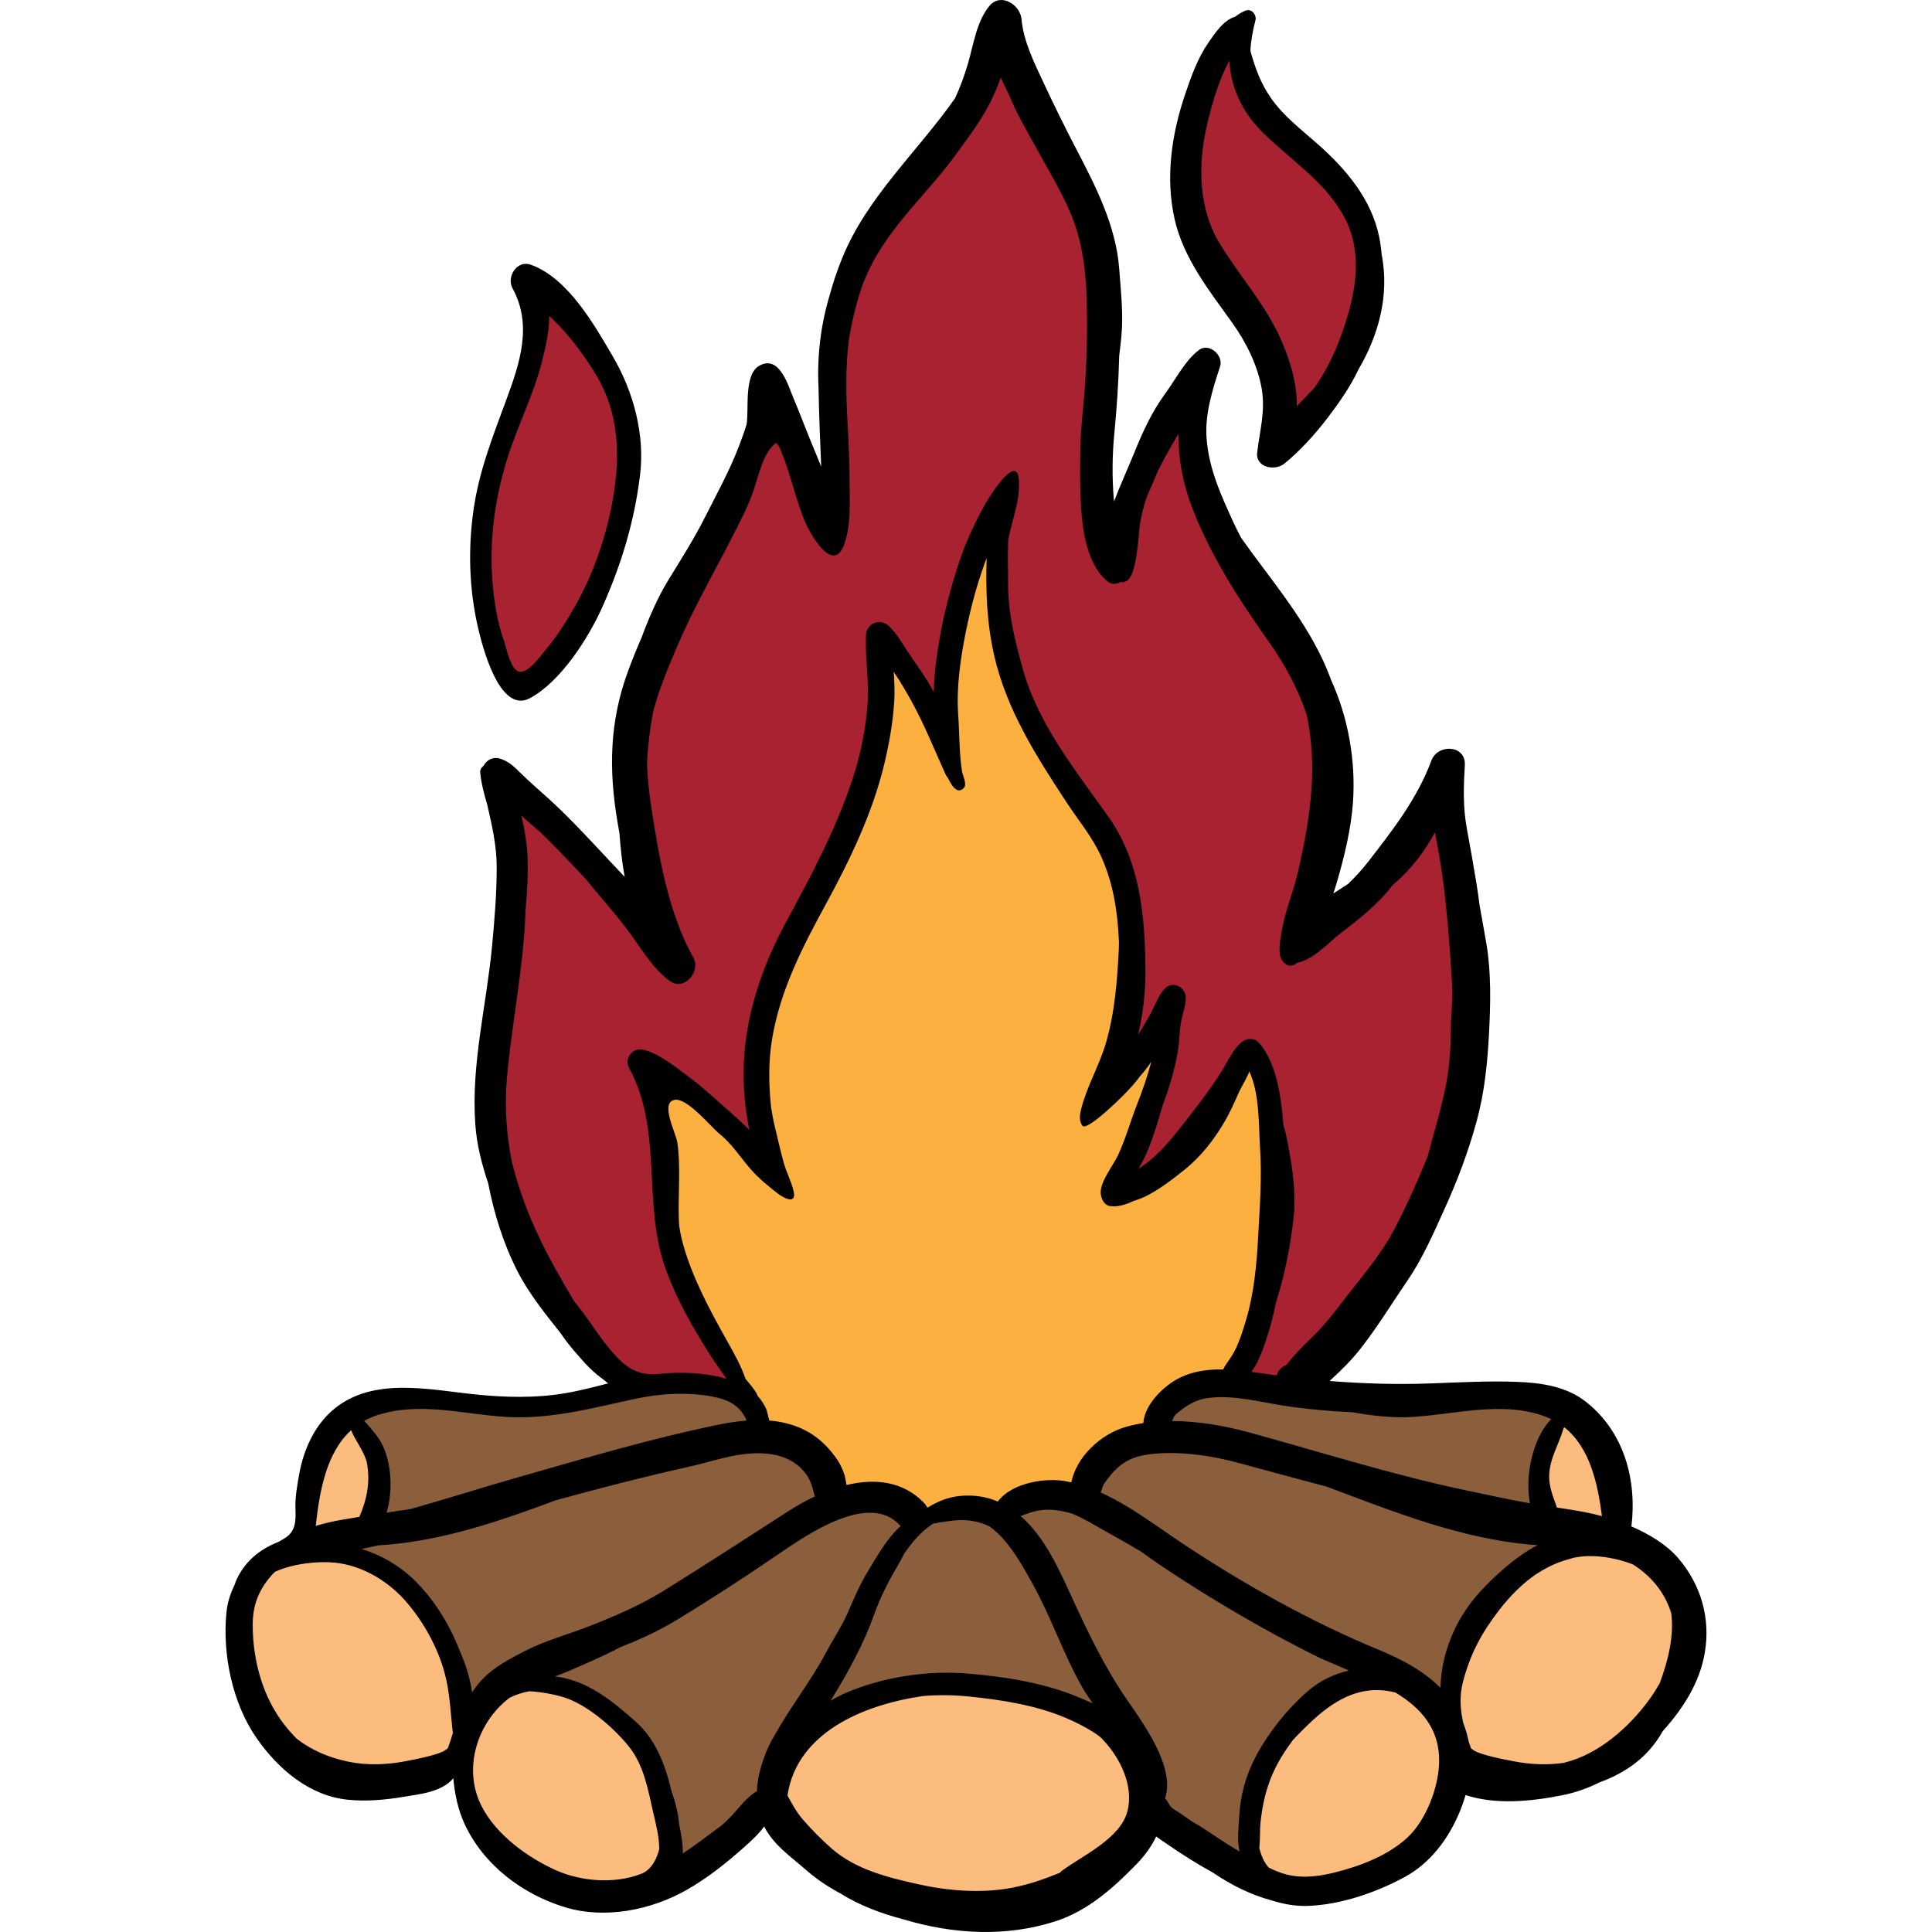 <?xml version="1.0" encoding="windows-1252"?>
<!-- Generator: Adobe Illustrator 19.0.0, SVG Export Plug-In . SVG Version: 6.00 Build 0)  -->
<svg version="1.1" id="Layer_1" xmlns="http://www.w3.org/2000/svg" xmlns:xlink="http://www.w3.org/1999/xlink" x="0px" y="0px" viewBox="0 0 512.001 512.001" style="enable-background:new 0 0 512.001 512.001;" xml:space="preserve">
<g>
	<path style="fill:#A82232;" d="M165.234,366.467c-19.345-19.51-33.033-43.697-35.05-71.663c-0.665-9.226,1.534-18.489,2.685-27.595   c1.133-8.962,1.956-18.124,2.125-27.154c0.168-9.027,0.511-18.68-0.93-27.569c-1.362-8.399,3.077-2.764,5.936,1.218   c4.98,6.935,11.465,12.435,18.237,17.574c6.036,4.58,10.104,11.367,15.851,15.979c-4.152-8.346-4.939-18.604-6.848-27.649   c-2.121-10.047-1.208-20.048,0.589-30.077c2.186-12.203,6.843-24.455,14.042-34.604c5.907-8.327,9.645-15.966,13.428-25.539   c1.822-4.61,3.7-9.171,5.554-13.762c1.004-2.485,1.276-6.081,3.152-7.729c2.7,3.923,4.498,8.762,6.808,12.963   c1.522,2.768,4.625,11.202,8.162,11.228c4.832-23.424,1.161-48.891,11.734-71.007c5.129-10.728,14.778-19.998,22.492-29.056   c3.145-3.692,6.414-7.785,8.595-12.134c1.471-2.933,2.19-8.794,4.631-10.636c3.244,7.172,5.427,14.745,8.891,21.857   c5.332,10.948,11.969,23.441,13.278,35.664c1.367,12.759,3.497,26.214,2.922,39.062c-0.55,12.292-3.564,29.967,3.745,40.993   c1.827-1.889,1.727-5.958,2.394-8.565c1.481-5.788,4.303-11.351,6.736-16.777c3.069-6.844,6.585-14.424,11.008-20.522   c0.142,10.252-0.21,19.925,3.005,29.966c2.868,8.958,8.146,16.81,13.223,24.631c4.659,7.178,8.053,14.224,11.941,21.799   c4.256,8.292,5.634,18.291,6.849,27.425c1.069,8.032,1.163,16.918-0.43,24.881c-0.93,4.648-4.4,12.66-3.226,17.267   c3.065-1.495,5.767-4.929,8.15-7.448c4.561-4.822,9.287-9.674,13.543-14.765c3.035-3.632,6.262-7.106,8.94-11.007   c1.255-1.827,2.507-4.74,4.504-5.665c1.68,5.852,2.083,13.34,2.773,19.423c1.563,13.78,3.346,27.793,3.663,41.665   c0.452,19.779-5.325,41.041-14.357,58.611c-4.861,9.456-12.257,18.131-19.059,26.245c-3.701,4.414-7.425,10.188-12.479,13.257   c-3.801,2.308-6.4,0.675-10.331-0.684c-5.244-1.812-9.351-2.124-14.508,0.253c-4.989,2.3-7.35,5.412-10.296,9.867   c-2.814,4.257-3.17,6.803-7.986,7.611c-4.684,0.786-6.968,2.926-9.565,7.129c-2.088,3.378-1.648,4.224-5.301,4.275   c-4.188,0.058-6.582-1.608-10.768,0.184c-2.936,1.257-6.669,5.621-9.811,5.544c-2.717-0.067-5.027-2.773-8.212-2.837   c-3.909-0.078-6.814,1.836-10.461,2.912c-6.566,1.937-9.599-5.97-16.817-5.912c-4.005,0.032-7.544,3.158-9.657-1.177   c-2.522-5.173-1.33-6.183-6.691-8.934c-4.441-2.279-7.478-6.028-10.34-9.977C193.998,364.891,176.671,366.508,165.234,366.467z"/>
	<path style="fill:#A82232;" d="M327.41,8.857c-13.893,20.056-18.551,44.7-5.245,66.359c4.554,7.412,10.33,13.959,14.403,21.743   c3.529,6.744,2.296,12.739,2.856,19.829c3.798-0.389,10.26-10.776,12.138-13.973c4.482-7.628,7.519-15.068,9.86-23.539   c2.441-8.834,3.53-18.259-2.841-25.577c-5.974-6.861-13.596-12.114-19.604-19.056c-2.931-3.387-5.256-7.507-7.353-11.464   C329.297,18.788,329.608,14.317,327.41,8.857z"/>
	<path style="fill:#A82232;" d="M141.319,76.493c-0.224,7.418,1.214,14.585-0.751,21.899c-2.649,9.862-8.363,18.372-11.58,28.001   c-3.618,10.833-2.965,23.773-0.747,34.827c0.907,4.52,2.274,8.596,3.753,12.943c0.854,2.51,1.05,6.347,3.812,7.723   c8.755,4.36,21.743-25.243,24.661-31.198c6.749-13.768,8.584-28.826,3.799-43.498C161.181,97.728,153.586,81.845,141.319,76.493z"/>
</g>
<path style="fill:#FBB040;" d="M199.315,375.445c-3.263-4.707-5.461-10.716-8.117-15.863c-3.601-6.977-8.826-13.437-11.754-20.723  c-3.883-9.661-3.236-19.517-3.547-29.642c-0.15-4.877-1.123-9.859-2.041-14.647c-0.614-3.204-2.109-6.575-1.822-9.869  c4.226-0.425,12.208,6.357,15.559,8.655c3.788,2.597,6.903,6.354,10.2,9.547c1.791,1.735,3.992,5.365,6.035,6.138  c-0.353-4.234-3.078-8.338-3.632-12.709c-0.874-6.902-0.188-14.476,0.82-21.325c2.058-13.986,8.839-24.709,15.189-37.036  c4.88-9.473,9.898-19.957,12.73-30.256c1.709-6.215,2.92-12.679,4.325-18.987c1.16-5.21-0.223-9.354-0.065-14.26  c8.562-1.219,11.864,15.376,16.493,19.972c0.617-8.441,0.566-16.819,2.198-25.208c2.021-10.39,6.352-19.894,11.54-28.935  c0.598,1.794-0.166,3.854-0.281,5.818c-0.222,3.791,0.712,7.41,1.161,11.153c0.814,6.787,2.439,12.966,4.629,19.435  c4.524,13.359,10.053,25.761,18.931,36.758c7.77,9.624,13.159,20.256,13.587,32.804c0.269,7.879-1.526,15.901-2.566,23.679  c-0.513,3.835-1.54,7.55-2.696,11.238c-0.706,2.253-2.384,5.09-2.257,7.387c2.399-0.895,6.727-6.407,8.595-8.38  c1.805-1.905,3.864-4.137,5.046-6.475c2.387,3.679-0.884,15.289-2.097,19.233c-1.292,4.201-2.571,8.499-4.3,12.54  c-1.171,2.736-3.95,6.033-3.888,9.087c8.659,1.338,17.013-8.916,21.353-15.038c3.103-4.377,5.27-8.95,7.967-13.516  c1.091-1.847,2.301-4.456,4.166-5.551c4.773,0.37,5.97,11.328,6.498,14.837c1.805,11.986,0.732,24.224-0.071,36.245  c-0.622,9.312-1.684,20.253-6.127,28.614c-1.009,1.898-2.229,5.096-4.165,6.19c-1.811,1.023-4.85,0.191-7.01,0.744  c-5.155,1.319-9.821,5.252-12.745,9.563c-1.042,1.536-1.59,3.311-3.284,4.254c-1.652,0.92-3.705,0.628-5.465,1.648  c-6.415,3.717-8.463,12.805-16.525,14.288c-3.897,0.717-6.825-0.373-10.76,1.434c-4.529,2.079-5.455,3.422-10.307,2.387  c-4.274-0.912-7.3-0.763-11.622,0.167c-3.687,0.793-5.797,1.286-8.781-0.263c-1.528-0.793-2.856-2.221-4.519-2.792  c-3.232-1.11-6.205,0.134-9.48,0.115c-4.477-0.026-6.038-1.698-7.802-5.666c-2.131-4.796-5.574-7.649-10.12-9.96  C205.081,380.54,200.974,379.014,199.315,375.445z"/>
<path style="fill:#8B5E3C;" d="M200.482,379.063c2.466-4.73-4.55-9.629-8.451-10.866c-7.919-2.511-17.134-1.781-25.134-0.108  c-8.944,1.872-17.949,4.13-27.094,4.576c-8.447,0.412-16.75-1.392-25.195-1.726c-4.176-0.165-18.948-2.237-21.625,3.006  c-1.16,2.272,1.389,3.912,2.671,5.554c1.904,2.44,3.179,4.676,3.927,7.678c1.663,6.677,2.556,13.249-3.918,17.255  c-1.464,0.906-7.724,2.887-6.439,5.404c0.662,1.296,5.948,2.421,7.342,3.279c6.634,4.087,12.56,9.854,17.188,16.058  c2.763,3.704,4.454,7.907,5.66,12.37c0.968,3.582-0.312,14.576,2.64,16.553c4.756-2.511,6.416-8.274,10.91-11.233  c3.313-2.181,6.818-3.413,10.789-2.418c6.397,1.602,11.432,4.848,16.327,9.079c6.773,5.853,10.946,12.552,14.186,20.938  c1.357,3.512,2.089,7.248,2.134,11.047c0.039,3.291-1.77,7.961,2.11,9.392c4.001,1.475,9.483-3.424,12.019-5.867  c4.189-4.034,9.452-7.63,13.213-12.01c2.835-3.302,2.339-6.814,3.527-10.558c1.186-3.738,5.274-7.162,8.326-9.403  c7.004-5.143,15.647-7.453,23.994-9.359c8.429-1.925,17.894-3.686,26.508-2.04c5.329,1.018,10.576,3.424,15.561,5.5  c7.369,3.069,17.794,8.283,20.192,16.579c1.67,5.776,0.943,9.811,6.048,14.046c4.571,3.792,9.828,6.918,14.81,10.162  c1.701,1.108,6.858,5.163,8.746,3.298c1.212-1.197,0.385-5.701,0.438-7.22c0.109-3.115,0.288-6.336,0.6-9.431  c1.133-11.244,9.656-24.7,19.147-30.667c6.229-3.916,14.081-6.267,21.047-2.503c3.175,1.716,5.752,7.36,9.26,5.462  c4.704-2.545,5.149-13.587,7.228-18.131c3-6.555,7.096-11.959,12.772-16.441c5.749-4.54,11.32-5.877,9.833-14.138  c-1.53-8.494-4.71-15.241,0.83-23.359c2.377-3.484,5.667-6.002-0.002-7.538c-7.638-2.069-17.073,0.852-24.938,0.559  c-4.514-0.168-8.813-0.545-13.178-1.572c-4.041-0.951-8.121-0.539-12.28-0.627c-9.591-0.204-19.139-1.263-28.642-2.518  c-4.291-0.566-8.598-1.595-12.918-0.597c-2.833,0.655-5.365,2.116-7.893,3.482c-4.159,2.248-5.563,4.636-7.976,8.313  c-2.694,4.105-7.094,3.895-10.818,6.451c-4.116,2.826-5.439,8.564-9.745,11.083c-2.312,1.353-4.526,0.819-7.06,0.782  c-3.745-0.055-7.213,0.854-10.648,2.307c-5.423,2.294-6.531,2.731-12.099,1.211c-3.954-1.08-8.157,1.927-11.989,0.481  c-2.614-0.987-3.617-2.877-6.738-3.207c-4.189-0.443-12.552,2.669-15.923-0.628c-2.739-2.678-2.107-7.578-5.099-10.523  C210.712,382.397,204.619,383.757,200.482,379.063z"/>
<g>
	<path style="fill:#FCBC7E;" d="M64.541,428.497c0.226,9.772-0.105,20.294,5.454,28.957c4.164,6.49,11.188,11.145,18.412,13.643   c4.514,1.561,9.58,1.732,14.27,0.997c4.144-0.649,7.968-2.634,12.202-2.806c4.058-0.165,6.876-2.084,8.413,2.946   c1.016,3.327,1.118,7.242,3.117,10.199c0.981,1.451,2.449,2.062,3.506,3.304c1.657,1.949,2.681,4.371,4.485,6.291   c5.419,5.768,12.511,8.191,20.212,9.266c6.99,0.976,16.643,1.166,21.161-5.265c3.133-4.46,0.635-8.64-0.526-13.398   c-1.594-6.533-3.437-13.355-6.703-19.295c-3.47-6.31-8.384-10.157-14.243-14.116c-5.774-3.902-12.137-6.919-19.085-4.153   c-3.489,1.389-4.828,3.856-7.011,6.738c-0.542,0.716-2.461,2.612-3.406,2.571c-1.83-0.08-0.861-2.201-1.099-4.093   c-0.761-6.034-4.011-12.55-7.43-17.509c-3.094-4.488-6.292-8.997-10.249-12.778c-1.839-1.757-3.828-3.387-6.01-4.703   c-2.021-1.22-4.345-1.316-6.262-2.482c-6.091-3.704,4.624-9.365,5.882-13.222c1.118-3.427,0.503-7.035-0.185-10.532   c-0.592-3.009-1.109-10.686-3.841-12.724c-6.87-5.124-11.61,11.876-12.382,15.618c-1.38,6.681-1.983,13.955-6.597,19.359   c-2.515,2.946-5.771,4.273-7.844,7.703C67.536,421.074,64.486,426.11,64.541,428.497z"/>
	<path style="fill:#FCBC7E;" d="M255.341,446.582c-13.856,0.571-26.498,0.746-38.433,9.04c-5.844,4.061-11.52,12.46-10.365,19.964   c1.234,8.014,7.454,14.138,13.692,18.559c15.292,10.84,32.776,12.047,50.993,10.331c14.591-1.374,41.842-16.749,33.053-35.453   c-4.205-8.949-12.898-11.835-21.261-15.743C274.39,449.247,264.58,446.248,255.341,446.582z"/>
	<path style="fill:#FCBC7E;" d="M365.963,444.773c-6.275,0.043-14.147,1.697-18.812,6.148c-6.733,6.426-11.184,14.418-13.815,23.225   c-1.727,5.782-4.378,15.531-1.837,21.447c2.758,6.421,12.354,6.009,17.978,5.133c15.294-2.384,27.257-11.56,34.335-24.925   c1.394-2.632,2.547-4.656,5.558-5.059c1.494-0.2,3.573,0.634,5.077,0.728c2.992,0.187,5.957-0.242,8.933-0.587   c9.589-1.112,17.705-3.169,26.401-7.342c7.925-3.803,13.598-10.701,16.895-18.767c2.05-5.015,4.869-12.082,2.655-17.483   c-2.523-6.154-8.724-11.324-14.125-14.77c-5.778-3.686-7.468-6.085-6.834-12.73c0.607-6.363-1.489-14.805-5.286-19.966   c-2.185-2.969-6.435-7.1-9.783-4.85c-3.722,2.501-5.531,11.075-5.757,15.307c-0.332,6.208,3.124,8.915,5.478,13.952   c2.833,6.061-4.887,9.528-9.222,12.037c-7.179,4.155-12.594,11.601-15.393,19.33c-1.005,2.776-3.267,17.801-7.09,17.311   c-1.201-0.154-1.729-2.258-2.507-3.03c-1.192-1.182-2.871-1.879-4.334-2.631C370.958,445.445,368.616,444.443,365.963,444.773z"/>
</g>
<path d="M444.751,412.93c-3.02-3.522-7.602-6.334-12.404-8.413c1.475-12.263-1.88-24.922-11.931-32.928  c-5.304-4.225-12.002-5.148-18.604-5.387c-7.564-0.274-15.087,0.145-22.66,0.421c-9,0.328-17.897,0.068-26.775-0.646  c0.2-0.197,0.399-0.399,0.603-0.587c2.756-2.53,5.297-5.059,7.605-8.014c4.593-5.879,8.324-12.045,12.514-18.178  c3.965-5.803,6.845-12.488,9.744-18.874c3.408-7.508,6.253-15.06,8.443-23.025c2.146-7.808,2.909-15.559,3.33-23.615  c0.4-7.64,0.588-15.98-0.696-23.528c-0.581-3.415-1.193-6.817-1.808-10.219c-0.25-1.965-0.523-3.918-0.84-5.843  c-0.795-4.839-1.628-9.631-2.528-14.446c-1.072-5.732-0.885-11.105-0.548-16.893c0.314-5.389-7.195-5.691-8.86-1.199  c-3.744,10.098-10.252,18.436-16.783,26.858c-1.614,2.082-3.404,4.009-5.293,5.838c-1.12,0.73-2.462,1.578-3.907,2.529  c0.324-0.985,0.633-1.963,0.915-2.924c1.985-6.758,3.788-14.177,4.285-21.214c0.771-10.929-1.22-22.417-5.82-32.504  c-0.704-1.907-1.493-3.811-2.399-5.718c-5.451-11.483-14.076-21.512-21.422-31.89c-0.671-1.268-1.318-2.548-1.917-3.851  c-3.37-7.333-6.667-14.472-7.246-22.637c-0.456-6.433,1.6-12.854,3.587-18.925c0.967-2.955-2.946-6.419-5.641-4.337  c-3.722,2.875-6.113,7.736-8.885,11.507c-3.544,4.819-5.983,10.175-8.213,15.684c-1.723,4.256-3.715,8.533-5.366,12.9  c-0.023-0.228-0.053-0.454-0.071-0.683c-0.453-5.787-0.418-11.416,0.14-17.2c0.664-6.877,1.134-13.813,1.304-20.757  c0.216-1.669,0.41-3.344,0.57-5.03c0.572-6.033-0.132-11.773-0.556-17.789c-0.812-11.527-6.29-22.134-11.531-32.177  c-2.971-5.694-5.797-11.453-8.512-17.27c-2.443-5.234-5.342-11.001-5.858-16.87c-0.337-3.84-5.491-7.166-8.513-3.526  c-3.402,4.099-4.205,10.213-5.672,15.234c-0.961,3.29-2.075,6.296-3.416,9.203c-9.969,14.235-23.381,26.182-29.976,42.506  c-1.327,3.284-2.415,6.542-3.297,9.808c-2.313,7.722-3.3,15.827-2.949,23.932c0.012,0.275,0.023,0.551,0.035,0.826  c0.001,0.086,0.001,0.17,0.002,0.256c0.122,6.772,0.41,13.543,0.69,20.305c-1.051-2.655-2.176-5.238-3.157-7.676  c-1.387-3.446-2.694-6.937-4.142-10.341c-1.434-3.369-3.714-11.7-9.097-8.703c-4.168,2.32-2.701,11.551-3.369,15.536  c-0.597,1.987-1.33,3.948-2.048,5.83c-2.505,6.566-5.895,12.654-9.055,18.921c-2.79,5.535-6.26,11.017-9.513,16.306  c-2.963,4.818-5.229,10.101-7.205,15.407c-1.276,2.945-2.486,5.918-3.591,8.918c-4.955,13.449-5.156,26.176-2.772,40.175  c0.164,0.961,0.332,1.942,0.501,2.924c0.278,3.804,0.68,7.671,1.373,11.454c-1.866-2.003-3.732-3.963-5.506-5.864  c-4.803-5.148-9.604-10.298-14.828-15.03c-2.437-2.207-4.906-4.323-7.251-6.631c-1.657-1.631-3.087-3.068-5.352-3.792  c-2.023-0.646-3.694,0.383-4.521,1.952c-0.535,0.378-0.898,0.96-0.826,1.715c0.275,2.886,1.043,5.73,1.872,8.581  c1.24,5.386,2.484,10.693,2.494,16.462c0.013,7.007-0.577,14.075-1.24,21.057c-1.497,15.773-5.564,31.199-4.431,47.11  c0.39,5.482,1.729,10.573,3.422,15.668c1.571,8.075,4.033,15.981,7.76,23.28c3.004,5.882,7.26,11.147,11.381,16.357  c0.584,0.843,1.178,1.673,1.794,2.476c0.984,1.282,1.99,2.475,3.021,3.612c1.968,2.333,4.14,4.537,6.617,6.28  c0.4,0.332,0.802,0.665,1.212,0.994c-3.813,0.964-7.618,1.973-11.489,2.62c-7.859,1.315-15.776,1.103-23.664,0.305  c-12.043-1.218-26.857-4.731-37.311,3.719c-5.304,4.287-8.28,10.95-9.429,17.53c-0.519,2.971-1.081,5.931-0.975,8.963  c0.124,3.544,0.071,6.174-3.012,7.993c-0.452,0.267-0.9,0.535-1.344,0.805c-3.151,1.242-6.043,2.968-8.32,5.566  c-1.734,1.978-2.848,4.008-3.531,6.094c-1.092,2.216-1.834,4.571-2.091,7.206c-1.076,11.026,1.594,23.95,7.968,33.151  c5.642,8.144,13.977,15.348,24.236,16.383c4.899,0.494,9.899,0.042,14.731-0.769c4.506-0.756,10.084-1.243,13.203-4.916  c0.372,4.192,1.267,8.404,2.987,12.116c5.028,10.849,15.396,18.693,26.747,22.097c10.489,3.146,22.71,0.731,32.151-4.66  c5.579-3.186,10.341-7.009,15.129-11.243c1.683-1.488,3.778-3.382,5.367-5.523c2.498,4.908,7.022,7.938,11.295,11.676  c2.768,2.421,5.784,4.376,8.962,6.082c5.091,3.194,10.867,5.33,16.713,6.857c13.12,3.934,27.16,4.752,40.365,0.448  c8.484-2.766,15.307-8.878,21.359-15.112c2.134-2.198,3.931-4.651,5.188-7.304c0.997,0.72,2.013,1.395,2.951,2.041  c3.724,2.567,7.808,5.177,11.786,7.355c0.09,0.049,0.181,0.1,0.271,0.149c4.872,3.31,10.13,5.934,15.638,7.401  c3.093,0.972,6.264,1.552,9.502,1.441c8.729-0.298,18.101-3.517,25.741-7.671c6.816-3.706,11.611-10.155,14.531-17.233  c0.619-1.499,1.139-2.99,1.569-4.475c8.042,2.661,17.512,1.669,25.616,0.057c3.549-0.706,6.776-1.862,9.779-3.368  c5.024-1.797,9.663-4.574,13.215-8.51c1.408-1.559,2.629-3.31,3.704-5.18c5.308-5.911,9.711-12.702,11.076-20.65  C453.345,428.967,450.85,420.043,444.751,412.93z M414.575,378.252c6.732,5.364,8.836,14.786,9.956,23.533  c-0.799-0.216-1.587-0.417-2.349-0.588c-3.158-0.709-6.371-1.201-9.586-1.68c-0.887-2.661-2.074-5.28-2.053-8.274  c0.033-4.67,2.647-8.54,3.833-12.803C414.443,378.38,414.506,378.308,414.575,378.252z M358.485,374.271  c5.333,0.953,10.696,1.566,16.132,1.215c7.124-0.461,14.244-1.939,21.326-2.087c1.193-0.005,2.383,0.01,3.565,0.058  c0.138,0.007,0.277,0.008,0.415,0.017c0.088,0.004,0.176,0.012,0.264,0.016c2.779,0.189,5.55,0.653,8.312,1.543  c0.927,0.298,1.78,0.666,2.599,1.066c-3.92,3.875-5.77,10.951-6.025,15.945c-0.088,1.727-0.041,4.059,0.349,6.344  c-0.069-0.012-0.138-0.023-0.206-0.035c-5.5-0.991-10.948-2.188-16.419-3.333c-19.42-4.066-38.587-10.142-57.689-15.394  c-6.247-1.717-13.479-3.018-20.498-3.041c0.166-0.407,0.342-0.822,0.577-1.24c0.063-0.113,0.139-0.204,0.205-0.312  c2.415-2.149,4.972-3.991,8.552-4.518c6.634-0.976,13.918,1.03,20.47,2.032C346.311,373.448,352.395,373.991,358.485,374.271z   M264.434,397.924c-3.942-1.702-8.748-2.059-12.894-0.954c-1.88,0.501-3.85,1.399-5.54,2.459c-0.097,0.024-0.195,0.04-0.291,0.067  c-0.2-0.436-0.486-0.862-0.878-1.266c-5.687-5.849-13.202-6.449-20.493-4.679c-0.161-0.953-0.427-2.322-0.52-2.618  c-0.593-1.872-1.369-3.373-2.534-4.951c-2.326-3.15-5.14-5.698-8.699-7.334c-2.796-1.285-5.73-1.949-8.714-2.195  c-0.329-1.107-0.506-2.46-0.988-3.411c-0.566-1.118-1.256-2.211-2.122-3.132c-0.03-0.167-0.086-0.34-0.187-0.516  c-0.863-1.508-1.963-2.718-3.021-4.007c-1.164-3.456-2.94-6.578-4.835-9.962c-4.541-8.11-9.185-16.669-11.691-25.678  c-0.462-1.659-0.797-3.316-1.045-4.971c-0.471-7.315,0.551-14.664-0.476-21.942c-0.382-2.7-4.572-10.406-0.861-11.334  c3.34-0.835,9.704,7.119,12.039,8.994c3.37,2.706,5.583,6.325,8.408,9.523c2.067,2.339,4.546,4.336,6.994,6.261  c1.159,0.911,5.118,3.337,4.228-0.591c-0.597-2.639-1.929-5.011-2.647-7.641c-0.838-3.068-1.545-6.206-2.293-9.3  c-0.448-1.853-0.784-3.645-1.043-5.416c-0.633-6.045-0.719-12.122,0.308-18.166c2.198-12.934,8.047-24.215,14.248-35.599  c6.354-11.665,12.346-24.098,15.455-37.086c1.298-5.419,2.314-11.127,2.644-16.698c0.153-2.586,0.024-5.17-0.143-7.75  c1.805,2.642,3.402,5.436,4.777,7.924c3.441,6.227,6.104,12.968,9.056,19.451c0.134,0.294,0.311,0.531,0.516,0.716  c0.626,1.298,2.341,4.826,4.279,2.632c0.858-0.972-0.363-3.244-0.537-4.365c-0.762-4.904-0.666-10.171-1.012-15.132  c-0.497-7.136,0.621-14.823,2.03-21.812c1.239-6.145,2.854-12.279,4.998-18.177c0.165-0.455,0.349-0.906,0.526-1.357  c-0.271,8.555,0.016,17.062,1.968,25.677c3.281,14.477,11.198,26.85,19.233,39.084c3.233,4.922,6.87,9.178,9.288,14.629  c3.158,7.118,4.241,14.614,4.572,22.348c-0.008,0.594-0.004,1.186-0.033,1.785c-0.402,8.319-1.097,17.276-3.512,25.263  c-1.791,5.925-5.05,11.385-6.512,17.382c-0.349,1.432-0.541,3.094,0.375,4.249c1.257,1.584,11.022-8.146,11.83-9.08  c1.212-1.241,2.353-2.569,3.412-4.008c0.022-0.025,0.045-0.052,0.067-0.076c1.103-1.219,2.062-2.482,2.945-3.794  c-1.014,3.848-2.335,7.633-3.776,11.313c-1.751,4.472-3.037,9.181-5.087,13.537c-1.254,2.665-4.914,7.195-4.529,10.221  c0.168,1.323,0.892,2.923,2.414,3.171c2.031,0.332,4.251-0.387,6.307-1.358c4.984-1.358,10.617-6.017,13.29-8.123  c4.435-3.493,7.988-8.047,10.818-12.904c1.478-2.536,2.643-5.179,3.82-7.861c0.333-0.759,2.862-5.122,2.682-5.497  c2.831,5.914,2.477,14.445,2.872,20.214c0.542,7.921-0.064,15.682-0.488,23.59c-0.394,7.366-1.063,14.895-3.173,21.981  c-0.943,3.167-1.997,6.708-3.745,9.548c-0.91,1.479-1.807,2.512-2.372,3.71c-3.913-0.059-7.794,0.433-11.306,2.117  c-4.184,2.006-9.514,7.002-9.84,12.103c-1.644,0.253-3.25,0.599-4.797,1.059c-6.528,1.942-12.894,7.799-14.301,14.672  c-0.351-0.083-0.697-0.177-1.052-0.251C277.384,391.465,268.225,392.837,264.434,397.924z M269.536,412.714  c1.535,2.353,2.888,4.816,4.249,7.272c4.802,8.671,7.959,18.166,12.818,26.805c0.875,1.555,1.901,3.09,2.981,4.626  c-1.03-0.473-1.964-0.875-2.706-1.198c-9.622-4.183-20.385-5.901-30.795-6.733c-10.362-0.828-22.01,0.95-31.581,5.003  c-1.585,0.671-3.053,1.428-4.431,2.257c0.262-0.405,0.518-0.807,0.762-1.205c4.164-6.808,8.144-14.124,10.818-21.642  c1.683-4.73,3.864-8.975,6.425-13.274c0.54-0.906,1.031-1.862,1.508-2.834c1.029-1.51,2.138-2.961,3.381-4.308  c1.262-1.368,2.704-2.664,4.302-3.687c2.108-0.447,4.252-0.711,5.798-0.863c3.25-0.319,6.427,0.196,9.279,1.646  C265.267,406.714,267.596,409.741,269.536,412.714z M153.607,346.686c-0.483-0.61-0.962-1.22-1.439-1.83  c-1.835-3.031-3.577-6.122-5.295-9.195c-4.73-8.466-8.923-18.155-11.263-28.007c-1.395-7.141-1.932-14.425-1.264-21.969  c1.289-14.544,4.334-28.845,4.892-43.467c0.01-0.251,0.016-0.502,0.025-0.753c0.424-5.123,0.823-10.275,0.491-15.395  c-0.223-3.428-0.848-6.732-1.582-10.005c0.694,0.703,1.412,1.395,2.211,2.069c0.92,0.776,1.81,1.545,2.688,2.313  c4.312,4.101,8.325,8.436,12.391,12.768c4.017,5.046,8.336,9.654,12.088,14.929c2.971,4.176,5.76,8.766,9.934,11.823  c3.869,2.833,8.325-2.549,6.244-6.244c-6.593-11.707-9.205-27.053-11.184-40.25c-0.567-3.781-0.991-7.551-1.065-11.322  c0.214-4.555,0.756-9.053,1.608-13.498c1.559-5.986,3.965-11.722,6.398-17.401c5.228-12.204,12.061-23.47,17.802-35.409  c0.817-1.699,1.522-3.396,2.15-5.105c1.437-3.912,2.719-10.975,6.269-13.363c0.743,0.673,0.987,1.452,1.373,2.389  c2.463,5.99,3.752,12.386,6.199,18.381c1.084,2.655,7.457,14.574,10.476,6.035c1.88-5.316,1.381-11.245,1.389-16.803  c0.009-6.095-0.399-12.276-0.682-18.368c-0.298-6.417-0.279-12.642,0.474-18.722c0.796-5.102,2.013-10.094,3.75-15.075  c0.75-1.9,1.603-3.789,2.601-5.667c5.733-10.781,15.119-19.014,22.229-28.849c3.494-4.833,7.214-9.694,9.684-15.146  c0.737-1.626,1.399-3.29,2.027-4.966c0.911,2.027,1.94,3.964,2.64,5.636c2.022,4.826,4.853,9.429,7.351,14.035  c3.324,6.128,6.99,11.98,9.402,18.573c2.416,6.606,3.216,14.018,3.385,20.998c0.165,6.828,0.051,13.614-0.336,20.42  c-0.354,6.22-1.25,12.452-1.363,18.684c-0.111,6.138-0.138,12.049,0.417,18.203c0.514,5.702,2.138,13.029,6.644,16.843  c1.076,0.911,2.518,0.936,3.534,0.285c0.544,0.108,1.112,0.028,1.702-0.308c2.755-1.571,3.055-11.975,3.494-14.917  c0.395-2.65,1.053-5.139,1.901-7.559c0.696-1.58,1.395-3.158,2.06-4.749c0.274-0.656,0.546-1.312,0.818-1.968  c0.265-0.531,0.533-1.062,0.812-1.594c1.458-2.778,3.037-5.484,4.605-8.195c-0.021,6.694,1.179,13.148,3.592,19.43  c4.929,12.831,12.412,24.45,20.349,35.634c4.321,6.088,7.787,12.593,10.094,19.476c1.313,6.252,1.694,12.718,1.252,19.402  c-0.5,7.553-1.915,14.796-3.598,22.163c-1.199,5.25-3.396,10.203-4.28,15.553c-0.336,2.035-1.267,6.139,0.152,7.991  c1.302,1.7,2.628,1.544,3.819,0.62c0.081-0.039,0.15-0.096,0.228-0.142c4.081-0.66,8.547-5.623,11.281-7.703  c4.989-3.795,10.021-7.753,13.855-12.772c0.044-0.058,0.088-0.115,0.132-0.173c0.144-0.12,0.293-0.232,0.435-0.354  c4.429-3.794,7.931-8.441,10.69-13.531c0.682,3.725,1.388,7.439,1.913,11.196c1.344,9.62,2.021,19.302,2.619,28.996  c0.259,4.193-0.329,8.247-0.339,12.425c-0.01,4.634-0.354,9.452-1.226,14.013c-1.247,6.528-3.235,12.874-4.923,19.282  c-2.629,6.485-5.478,12.869-8.705,19.07c-3.844,7.386-9.551,13.745-14.565,20.35c-2.206,2.906-4.449,5.646-7.05,8.212  c-1.609,1.587-3.254,3.127-4.757,4.82c-0.706,0.734-1.359,1.511-1.959,2.332c-0.238,0.235-0.382,0.396-0.443,0.491  c-1.367,0.553-2.17,1.572-2.502,2.729c-1.612-0.21-3.223-0.428-4.837-0.668c-0.617-0.092-1.254-0.172-1.883-0.257  c0.656-0.905,1.255-1.851,1.735-2.885c1.615-3.478,2.746-7.174,3.74-10.863c0.4-1.485,0.72-2.985,1.007-4.491  c2.322-7.279,3.906-15.217,4.715-22.758c0.775-7.224-0.617-15.23-2.122-22.323c-0.155-0.729-0.373-1.434-0.603-2.131  c-0.009-0.116-0.014-0.232-0.023-0.349c-0.527-6.848-1.757-16.174-6.504-21.499c-0.926-1.039-2.714-1.194-3.876-0.497  c-2.73,1.637-4.275,5.491-5.934,8.105c-3.069,4.837-6.564,9.434-10.114,13.921c-2.589,3.273-5.256,6.654-8.438,9.355  c-1.092,0.927-2.257,1.809-3.461,2.611c0.071-0.144,0.139-0.291,0.209-0.435c0.891-1.591,1.72-3.227,2.422-4.978  c1.474-3.678,2.6-7.471,3.684-11.277c0.033-0.089,0.064-0.18,0.098-0.269c1.698-4.523,3.201-9.501,3.992-14.268  c0.433-2.607,0.36-5.241,0.86-7.836c0.022-0.114,0.045-0.229,0.066-0.343c0.443-2.083,1.208-3.982,1.133-6.139  c-0.095-2.709-3.482-4.326-5.48-2.27c-1.954,2.011-2.824,5.104-4.274,7.534c-0.953,1.599-1.91,3.192-2.864,4.786  c1.393-5.807,2.012-11.79,1.957-17.483c-0.136-14.141-1.391-28.461-9.84-40.371c-8.535-12.03-18.494-24.362-22.573-38.819  c-2.092-7.414-3.985-14.947-3.98-22.7c0.002-3.888-0.178-7.828,0.039-11.713c0.006-0.11,0.02-0.218,0.027-0.328  c1.039-5.277,3.248-10.552,2.772-15.849c-0.626-6.961-7.975,4.953-8.58,6.008c-2.925,5.099-5.406,10.459-7.263,16.04  c-2.199,6.605-3.959,13.356-5.159,20.219c-0.788,4.508-1.453,9.375-1.532,14.128c-0.117-0.213-0.24-0.437-0.354-0.645  c-1.943-3.546-4.339-6.714-6.582-10.08c-1.499-2.25-3.027-5.025-5.061-6.833c-2.29-2.037-5.847-0.633-5.979,2.477  c-0.257,6.03,0.861,12.079,0.426,18.172c-0.472,6.612-1.848,13.453-3.909,19.742c-4.482,13.68-11.17,26.025-17.959,38.639  c-6.126,11.383-10.417,24.042-10.938,37.027c-0.235,5.877,0.3,11.784,1.472,17.552c-1.75-1.733-3.55-3.397-5.354-4.977  c-3.637-3.185-7.191-6.529-11.093-9.402c-3.328-2.45-7.598-5.946-11.662-6.879c-2.84-0.652-5.153,2.281-3.746,4.873  c9.111,16.791,3.347,35.976,9.766,53.501c2.98,8.137,7.255,15.542,11.896,22.83c1.314,2.064,2.772,4.002,4.132,6.015  c-5.781-1.683-12.087-1.895-18.038-1.298c-5.975,0.6-9.208-2.128-13.141-6.871C158.562,353.868,156.314,350.105,153.607,346.686z   M100.008,375.032c11.189-3.604,22.532-0.28,33.883,0.454c11.675,0.755,22.838-2.264,34.128-4.712  c6.785-1.471,13.797-1.944,20.672-0.684c3.631,0.666,6.745,1.909,8.63,5.255c0.213,0.378,0.376,0.753,0.528,1.123  c-2.52,0.197-5.037,0.598-7.5,1.102c-17.668,3.612-35.227,8.849-52.551,13.786c-9.614,2.74-19.214,5.786-28.88,8.532  c-2.146,0.339-4.296,0.658-6.445,0.981c1.234-4.304,1.327-9.037,0.44-13.29c-0.604-2.893-1.787-5.671-3.706-7.911  c-0.808-0.944-1.69-2.149-2.707-3.114C97.575,375.958,98.735,375.442,100.008,375.032z M93.048,379.03  c1.226,3.003,3.755,5.965,4.257,9.028c0.806,4.915-0.084,9.375-2.075,13.93c-1.608,0.256-3.216,0.516-4.824,0.801  c-2.223,0.394-4.493,0.919-6.74,1.594C84.677,395.357,86.395,385.066,93.048,379.03z M118.672,463.33  c-0.191,0.115-0.381,0.244-0.57,0.402c-1.503,1.26-8.034,2.512-10.749,3.033c-4.938,0.947-10.151,1.118-15.084,0.091  c-5.244-1.091-9.858-3.113-13.676-6.117c-1.101-1.105-2.147-2.298-3.144-3.561c-5.85-7.412-8.491-17.264-8.478-26.599  c0.007-4.881,1.373-8.736,4.517-12.555c0.427-0.518,0.895-1.003,1.378-1.475c4.751-2.196,11.452-2.878,15.793-2.44  c7.467,0.753,14.382,4.975,19.182,10.606c4.463,5.235,8.064,11.735,9.922,18.384c1.49,5.332,1.628,10.819,2.248,16.224  C119.61,460.666,119.153,462.001,118.672,463.33z M121.849,437.504c-2.893-7.454-7.266-14.28-12.52-19.214  c-3.717-3.491-8.457-6.279-13.497-7.782c1.457-0.316,2.909-0.644,4.363-0.966c0.763-0.047,1.528-0.099,2.295-0.164  c15.578-1.306,30.303-6.383,44.865-11.813c11.527-3.147,23.131-6.173,34.777-8.754c7.402-1.64,15.042-4.722,22.774-3.348  c3.195,0.568,5.969,1.96,8.109,4.416c1.97,2.262,2.272,4.367,2.923,6.696c-2.396,1.127-4.665,2.405-6.714,3.715  c-11.115,7.105-22.119,14.34-33.333,21.278c-6.15,3.805-12.934,6.726-19.671,9.367c-5.807,2.277-11.802,3.828-17.327,6.706  c-5.507,2.868-10.415,5.465-13.768,10.881C124.599,444.801,123.43,441.079,121.849,437.504z M174.69,490.113  c-0.612,2.285-1.62,4.305-3.18,5.554c-0.465,0.372-0.979,0.676-1.545,0.899c-7.008,2.757-15.919,2.08-22.682-0.953  c-7.65-3.431-15.867-9.495-19.678-16.999c-5.024-9.892-1.189-22.191,7.486-28.714c1.635-0.8,3.378-1.377,5.185-1.703  c3.889,0.222,7.82,1.083,10.168,1.958c5.759,2.147,12.419,7.944,16.25,12.737c4.035,5.049,5.088,11.656,6.49,17.763  c0.695,3.026,1.424,5.753,1.509,8.904C174.697,489.743,174.691,489.928,174.69,490.113z M205.434,459.602  c-1.286,2.122-2.354,4.315-3.101,6.613c-0.986,2.745-1.637,5.628-1.743,8.521c-0.221,0.083-0.439,0.189-0.65,0.338  c-3.01,2.145-4.749,5.02-7.472,7.567c-0.384,0.359-0.773,0.695-1.158,1.045c-3.438,2.541-6.824,5.186-10.361,7.509  c0.026-2.537-0.416-5.191-0.973-7.741c-0.24-2.859-0.949-5.793-1.991-8.677c-1.64-6.919-4.148-13.823-9.626-18.624  c-6.001-5.259-12.301-10.525-20.42-11.758c-0.289-0.044-0.588-0.085-0.886-0.126c1.191-0.438,2.376-0.884,3.526-1.378  c4.179-1.796,8.341-3.581,12.403-5.637c0.453-0.23,0.9-0.471,1.35-0.704c5.079-1.998,10.049-4.246,14.739-7.083  c9.031-5.464,17.932-11.259,26.654-17.206c7.577-5.167,24.59-17.331,32.939-7.866c0.007,0.008,0.014,0.014,0.021,0.022  c-3.607,3.213-6.303,8.104-8.606,11.867c-2.095,3.422-3.67,7.032-5.236,10.714c-1.655,3.893-3.995,7.285-5.973,11.013  C214.888,445.517,209.554,452.212,205.434,459.602z M298.789,479.972c-1.866,7.293-11.868,11.741-17.365,15.799  c-0.218,0.161-0.391,0.34-0.535,0.527c-4.079,1.659-8.181,3.117-12.721,3.981c-8.027,1.528-16.852,0.843-24.791-0.926  c-8.118-1.809-16.571-3.886-22.969-9.466c-2.692-2.348-5.274-4.971-7.608-7.661c-1.766-2.035-2.931-4.223-4.113-6.419  c2.505-16.635,20.036-24.044,35.958-26.344c4.009-0.327,8.029-0.279,11.92,0.109c8.636,0.861,17.828,2.274,25.869,5.686  c2.601,1.104,5.061,2.334,7.436,3.854c0.589,0.377,1.152,0.789,1.708,1.213c3.726,3.642,6.944,8.961,7.543,14.358  C299.318,476.456,299.232,478.238,298.789,479.972z M328.494,490.638c-3.78-2.088-7.191-4.622-10.841-6.905  c-0.488-0.305-1.115-0.658-1.8-1.044c-1.677-1.213-3.378-2.376-5.125-3.445c-0.48-0.464-0.867-0.939-1.096-1.42  c-0.243-0.509-0.551-0.904-0.894-1.221c2.899-8.362-6.174-20.465-10.333-26.536c-5.773-8.426-10.244-17.798-14.477-27.043  c-3.356-7.329-7.131-15.773-13.444-21.238c0.964-0.39,1.921-0.737,2.828-1.016c3.835-1.181,7.194-0.683,10.855,0.366  c3.267,1.349,6.37,3.328,9.341,4.954c2.979,1.631,5.909,3.333,8.822,5.062c1.795,1.292,3.569,2.571,5.337,3.754  c11.607,7.765,23.958,15.154,36.438,21.607c0.475,0.246,0.945,0.5,1.422,0.742c0.222,0.112,0.447,0.216,0.669,0.327  c0.638,0.324,1.274,0.658,1.912,0.977c1.937,0.968,4.075,1.886,6.302,2.812c1.015,0.442,2.033,0.88,3.051,1.319  c-3.932,1.032-7.453,2.482-11.033,5.616c-5.321,4.659-10.069,10.599-13.44,16.817c-2.76,5.089-4.271,10.497-4.58,16.243  C328.266,483.984,327.791,487.625,328.494,490.638z M372.924,487.024c-5.207,4.815-12.721,7.619-19.544,9.286  c-4.371,1.068-8.971,1.556-13.331,0.196c-1.289-0.402-2.562-0.951-3.82-1.567c-1.207-1.322-2.004-3.175-2.503-5.209  c0.271-2.415,0.135-5.064,0.313-6.684c0.835-7.617,2.684-13.456,7.148-19.891c0.461-0.664,0.939-1.332,1.427-1.998  c0.421-0.466,0.846-0.925,1.281-1.367c5.621-5.716,11.929-11.65,20.507-11.892c1.87-0.053,3.704,0.188,5.463,0.666  c6.69,4.077,11.743,9.601,11.519,18.499C381.214,473.79,377.901,482.421,372.924,487.024z M381.728,447.293  c-4.483-4.534-10.385-7.615-16.318-10.067c-18.026-7.449-35.745-17.369-51.988-28.161c-7.145-4.747-13.989-10.069-21.737-13.534  c0.248-0.738,0.5-1.464,0.788-2.155c2.628-3.697,5.285-6.894,11.091-7.822c8.023-1.283,17.552,0.148,25.28,2.295  c7.541,2.095,15.117,4.1,22.693,6.112c17.726,6.616,35.47,13.824,54.483,15.418c0.481,0.04,0.96,0.07,1.44,0.103  c-6.066,3.144-11.897,8.729-15.171,12.294C385.76,428.883,382.005,437.886,381.728,447.293z M439.874,446.006  c-0.587,1.058-1.218,2.093-1.892,3.094c-4.975,7.392-12.983,14.813-21.581,17.507c-0.639,0.2-1.301,0.388-1.972,0.569  c-4.386,0.651-8.935,0.419-13.273-0.412c-2.715-0.52-9.245-1.772-10.749-3.033c-0.188-0.158-0.378-0.288-0.57-0.402  c-0.206-0.569-0.406-1.139-0.601-1.709c-0.319-1.661-0.8-3.322-1.451-4.984c-0.807-3.542-1.057-7.148-0.097-10.867  c1.942-7.528,5.069-13.256,9.788-19.313c2.726-3.5,5.988-6.815,9.713-9.354c2.393-1.519,4.83-2.785,7.562-3.607  c0.854-0.257,1.598-0.442,2.283-0.675c1.236-0.246,2.501-0.401,3.8-0.436c3.582-0.096,7.908,0.649,11.87,2.182  c4.197,2.654,7.556,6.276,9.548,11.129c0.259,0.632,0.467,1.267,0.652,1.903C443.697,433.585,442.018,440.219,439.874,446.006z"/>
<path d="M140.439,185.023c8.176-4.393,15.547-15.969,19.233-24.248c5.028-11.296,8.418-22.477,9.938-34.784  c1.335-10.808-1.701-22.085-7.128-31.401c-4.998-8.579-12.002-20.928-21.816-24.44c-3.682-1.318-6.503,3.219-4.828,6.28  c5.334,9.746,1.918,19.849-1.683,29.591c-3.604,9.749-7.261,18.988-8.705,29.373c-1.41,10.144-1.125,20.466,1.125,30.472  C127.67,170.74,132.268,189.413,140.439,185.023z M134.487,121.393c2.728-8.682,6.951-16.814,9.166-25.675  c0.925-3.7,1.852-7.621,1.893-11.459c0.002-0.188-0.013-0.37-0.017-0.557c5.026,4.593,9.345,10.488,12.486,15.718  c6.043,10.059,6.382,21.256,4.456,32.532c-1.657,9.702-5.028,19.739-9.879,28.347c-2.249,3.992-4.855,8.198-7.82,11.68  c-1.353,1.589-4.728,6.64-7.252,5.998c-2.229-0.566-3.268-6.14-3.924-7.996c-1.798-5.095-2.678-10.635-3.095-15.999  C129.646,142.97,131.182,131.913,134.487,121.393z"/>
<path d="M366.17,67.49c-0.004-0.018-0.009-0.036-0.012-0.054c-0.136-1.55-0.349-3.091-0.658-4.616  c-2.044-10.072-8.777-17.988-16.301-24.649c-4.319-3.823-8.974-7.329-12.313-12.081c-2.826-4.021-4.268-8.131-5.52-12.605  c0.123-2.626,0.613-5.31,1.341-8.101c0.373-1.427-1.03-3.181-2.585-2.585c-0.953,0.365-1.871,0.926-2.759,1.611  c-3.159,0.977-5.251,4.198-7.122,6.893c-2.834,4.082-4.567,8.962-6.157,13.643c-3.596,10.585-5.289,22.111-2.793,33.152  c2.344,10.369,9.188,18.956,15.269,27.45c3.672,5.129,6.786,11.346,7.828,17.615c0.971,5.843-0.547,11.005-1.217,16.742  c-0.473,4.046,4.716,4.971,7.184,2.976c4.112-3.325,8.312-7.982,11.508-12.194c3.065-4.039,6-8.203,8.156-12.791  C365.38,88.731,368.234,78.283,366.17,67.49z M343.654,107.621c0.006-0.314,0.024-0.625,0.016-0.941  c-0.142-5.782-1.816-11.174-4.096-16.442c-4.029-9.308-11.029-17.023-16.295-25.629c-5.674-9.271-5.853-20.887-3.472-31.223  c1.18-5.119,2.685-10.307,4.864-15.097c0.346-0.761,0.74-1.495,1.145-2.224c0.287,7.097,3.454,13.699,8.688,18.912  c7.381,7.352,16.585,13.014,21.651,22.378c5.595,10.342,2.811,21.878-1.018,32.317c-1.628,4.437-3.9,8.855-6.688,12.95  C346.9,104.332,345.279,105.98,343.654,107.621z"/>
<g>
</g>
<g>
</g>
<g>
</g>
<g>
</g>
<g>
</g>
<g>
</g>
<g>
</g>
<g>
</g>
<g>
</g>
<g>
</g>
<g>
</g>
<g>
</g>
<g>
</g>
<g>
</g>
<g>
</g>
</svg>
